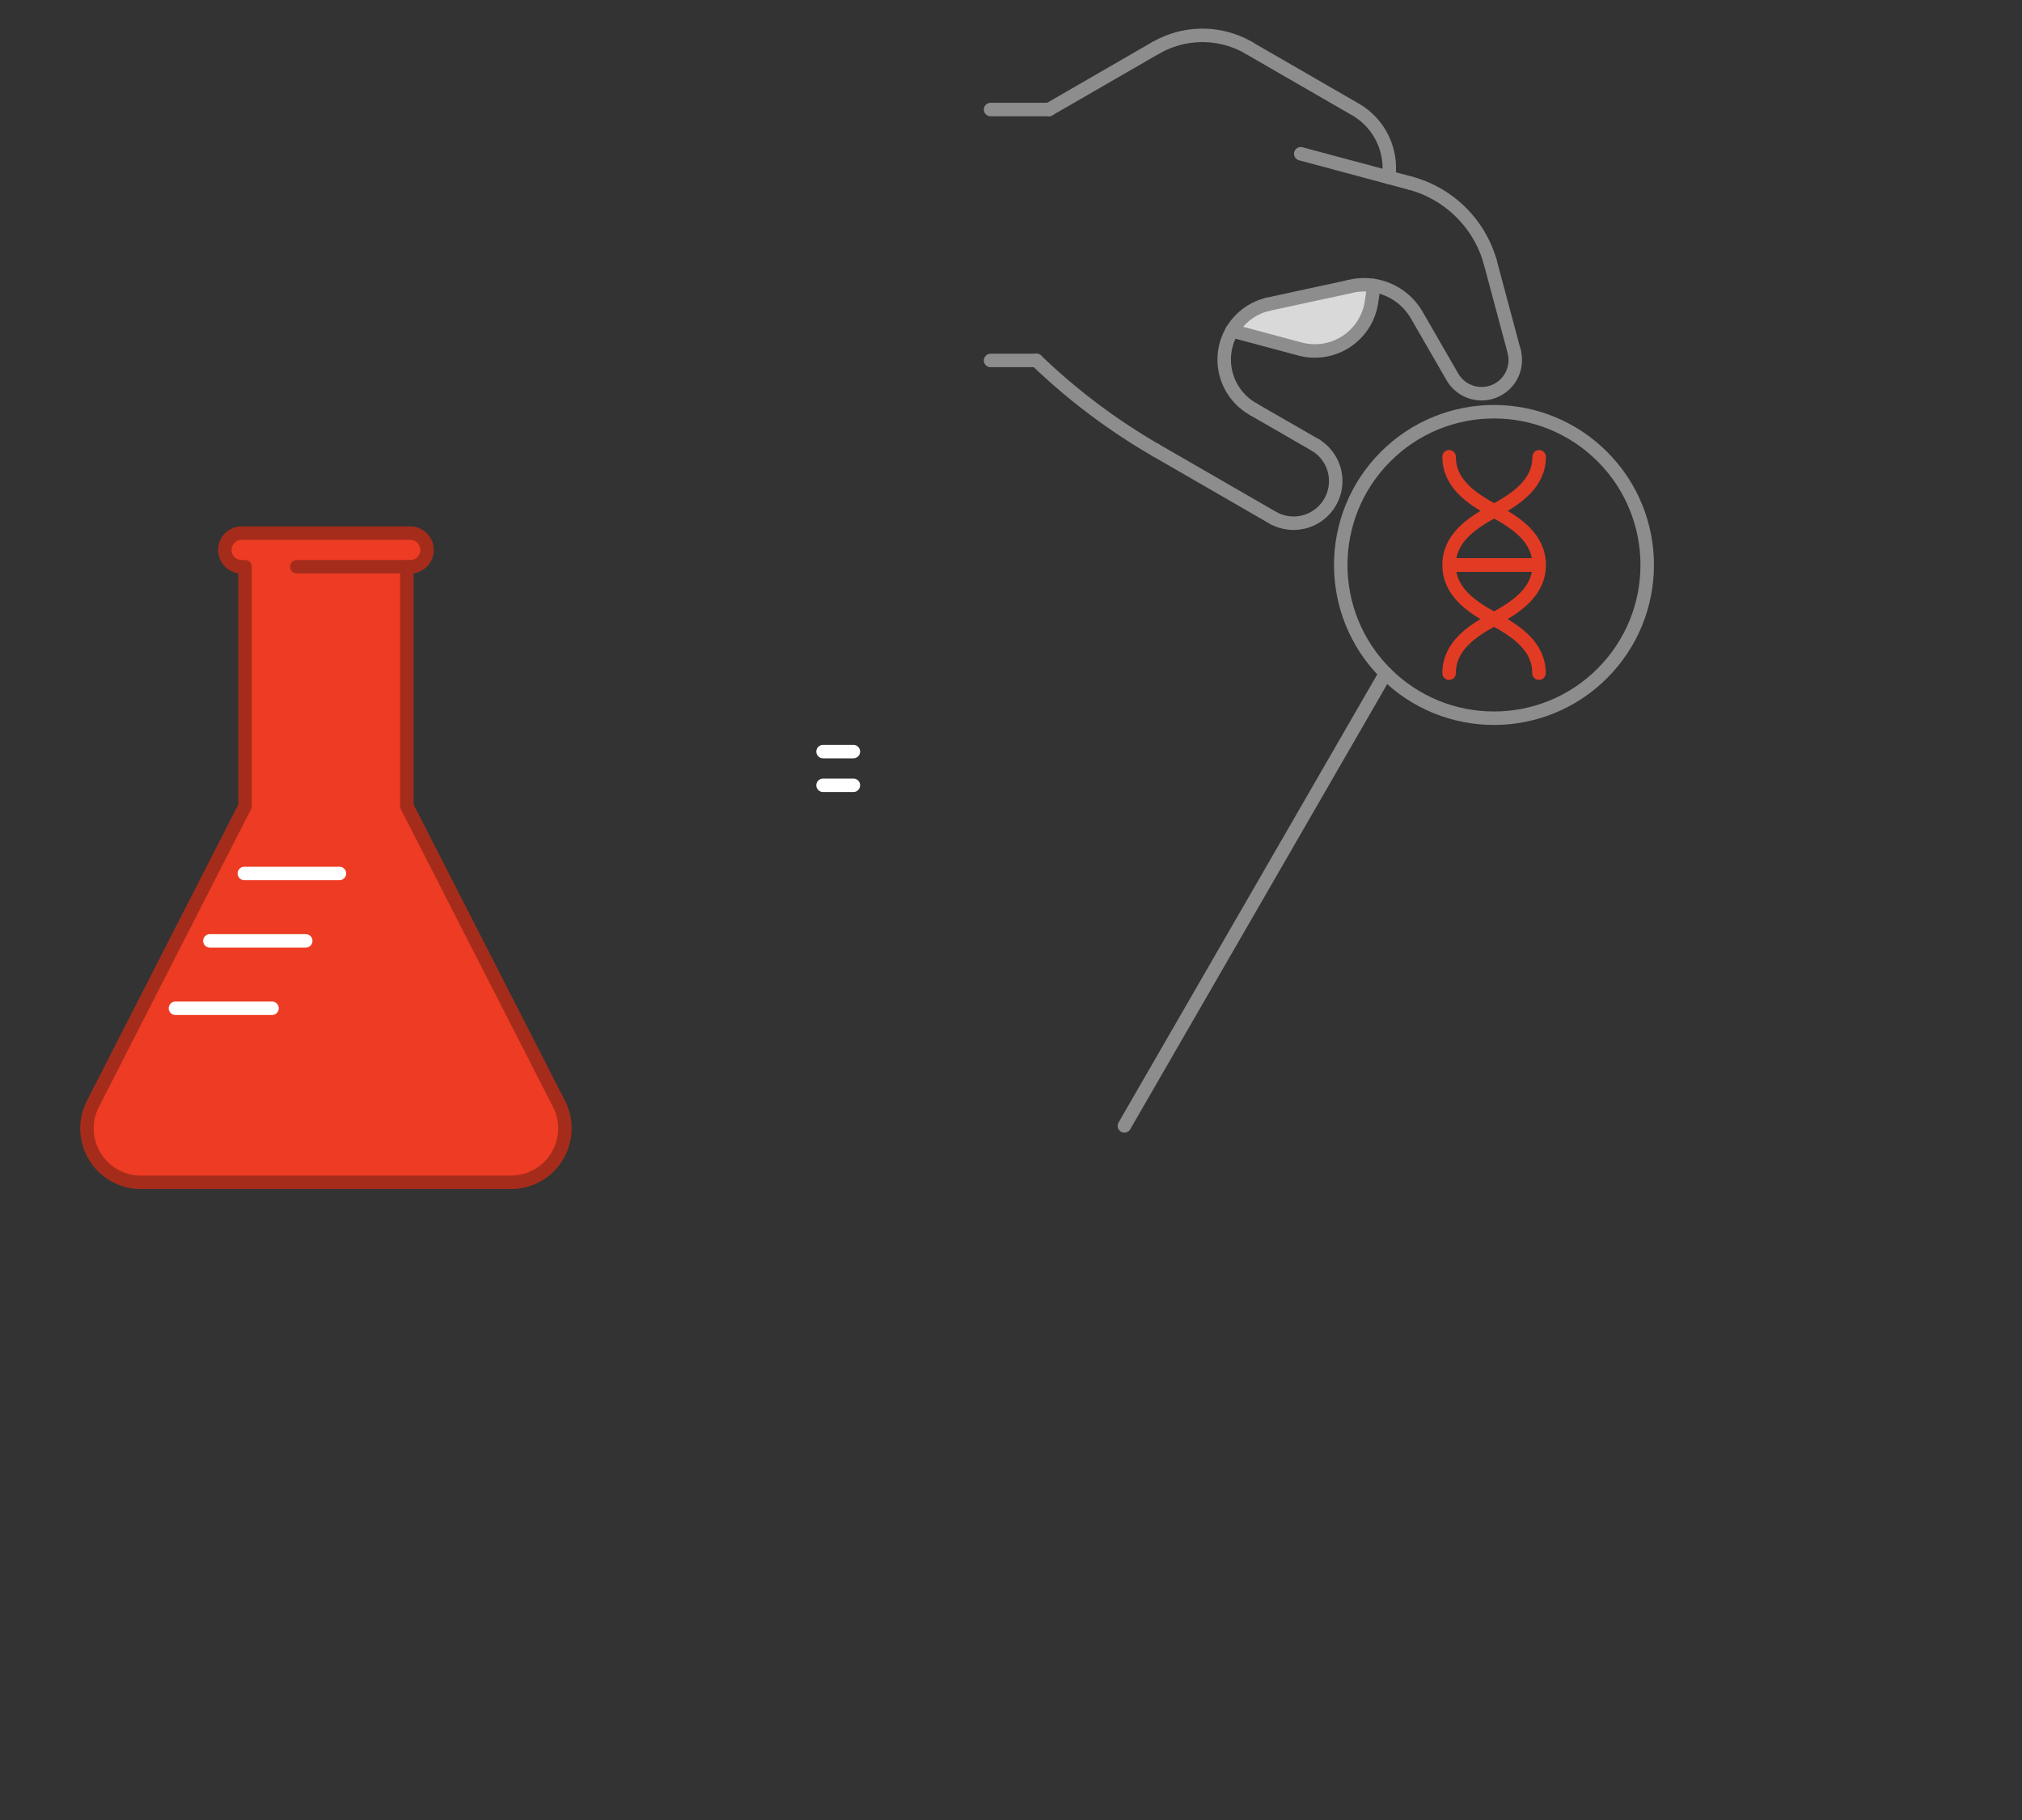 <svg id="Layer_3" data-name="Layer 3" xmlns="http://www.w3.org/2000/svg" viewBox="0 0 600 540"><rect x="0" y="0" width="600" height="540" fill="#333333" stroke="none"/><defs><style>.cls-1{fill:#d9d9d9;}.cls-2,.cls-5,.cls-6,.cls-7{fill:none;}.cls-2{stroke:#8d8d8d;}.cls-2,.cls-4,.cls-5,.cls-6,.cls-7{stroke-linecap:round;stroke-linejoin:round;stroke-width:4px;}.cls-3{fill:#ed3b24;}.cls-4{fill:#eb3b24;}.cls-4,.cls-6{stroke:#a52c1b;}.cls-5{stroke:#fff;}.cls-7{stroke:#e23b24;}</style></defs><title>illustration_1.3</title><path class="cls-1" d="M407.69,84.74L407,89.43a17,17,0,0,1-21.25,14.12l-20.19-5.41h0a17.45,17.45,0,0,1,10.56-7.86l24-5.17a18.17,18.17,0,0,1,7.55-.38h0Z"/><line class="cls-2" x1="293.94" y1="32.5" x2="311.25" y2="32.5"/><line class="cls-2" x1="311.25" y1="32.5" x2="342.96" y2="14.19"/><line class="cls-2" x1="418.5" y1="54.34" x2="385.98" y2="45.63"/><line class="cls-2" x1="449.3" y1="104.23" x2="442.09" y2="77.33"/><line class="cls-2" x1="400.14" y1="85.11" x2="376.18" y2="90.29"/><line class="cls-2" x1="371.96" y1="121.46" x2="390.47" y2="132.13"/><path class="cls-2" d="M418.5,54.34a33.75,33.75,0,0,1,23.59,23"/><path class="cls-2" d="M400.14,85.11a18,18,0,0,1,20.27,8.4l5.28,9.15,5.28,9.15a10,10,0,0,0,18.32-7.59"/><path class="cls-2" d="M372,121.46a16.86,16.86,0,0,1,4.21-31.17"/><path class="cls-2" d="M390.47,132.13A12.5,12.5,0,0,1,378,153.78"/><line class="cls-2" x1="342.89" y1="133.53" x2="377.97" y2="153.78"/><path class="cls-2" d="M343,14.19a27.61,27.61,0,0,1,27.58,0"/><path class="cls-2" d="M370.54,14.19l31.65,18.27a20.13,20.13,0,0,1,9.88,20.16h0"/><path class="cls-2" d="M342.89,133.53a183.93,183.93,0,0,1-35.32-26.58"/><line class="cls-2" x1="293.94" y1="106.95" x2="307.57" y2="106.95"/><path class="cls-2" d="M407.69,84.74L407,89.43a17,17,0,0,1-21.25,14.12l-20.19-5.41"/><line class="cls-2" x1="333.65" y1="334.05" x2="411.17" y2="199.78"/><path class="cls-3" d="M142.58,280.89l-21.85-41.73v-71h1a5,5,0,0,0,5-5h0a5,5,0,0,0-5-5h-50a5,5,0,0,0-5,5h0a5,5,0,0,0,5,5h1v71L27.56,327.52A16,16,0,0,0,41.8,350.8H151.64c8.52,0,21-10.59,14.24-23.27S142.58,280.89,142.58,280.89Z"/><line class="cls-4" x1="121.72" y1="168.16" x2="88.08" y2="168.16"/><line class="cls-5" x1="72.5" y1="259.16" x2="100.72" y2="259.16"/><line class="cls-5" x1="62.28" y1="279.16" x2="90.72" y2="279.16"/><line class="cls-5" x1="52.06" y1="299.16" x2="80.72" y2="299.16"/><path class="cls-6" d="M59.14,350.8H41.8a16,16,0,0,1-14.24-23.27l45.16-88.36v-71h-1a5,5,0,0,1-5-5h0a5,5,0,0,1,5-5h50a5,5,0,0,1,5,5h0a5,5,0,0,1-5,5h-1v71l45.16,88.36a16,16,0,0,1-14.24,23.27H59.14Z"/><circle class="cls-2" cx="443.32" cy="167.63" r="45.47" transform="translate(11.31 362.57) rotate(-45)"/><line id="Rung_4" data-name="Rung 4" class="cls-7" x1="431.33" y1="167.63" x2="455.32" y2="167.63"/><line id="Rung_3" data-name="Rung 3" class="cls-7" x1="431.33" y1="167.63" x2="455.32" y2="167.63"/><line id="Rung_2" data-name="Rung 2" class="cls-7" x1="431.33" y1="167.63" x2="455.32" y2="167.63"/><line id="Rung_1" data-name="Rung 1" class="cls-7" x1="431.33" y1="167.63" x2="455.32" y2="167.63"/><path id="Left_Strand" data-name="Left Strand" class="cls-7" d="M430,135.52c0,7.9,6.58,12.38,13.36,16.05s13.36,8.16,13.36,16.05-6.58,12.38-13.36,16.05S430,191.84,430,199.74"/><path id="Right_Strand" data-name="Right Strand" class="cls-7" d="M456.68,199.74c0-7.9-6.58-12.38-13.36-16.05S430,175.53,430,167.63s6.58-12.38,13.36-16.05,13.36-8.16,13.36-16.05"/><line class="cls-5" x1="244.23" y1="223" x2="253.23" y2="223"/><line class="cls-5" x1="244.23" y1="233" x2="253.23" y2="233"/></svg>
